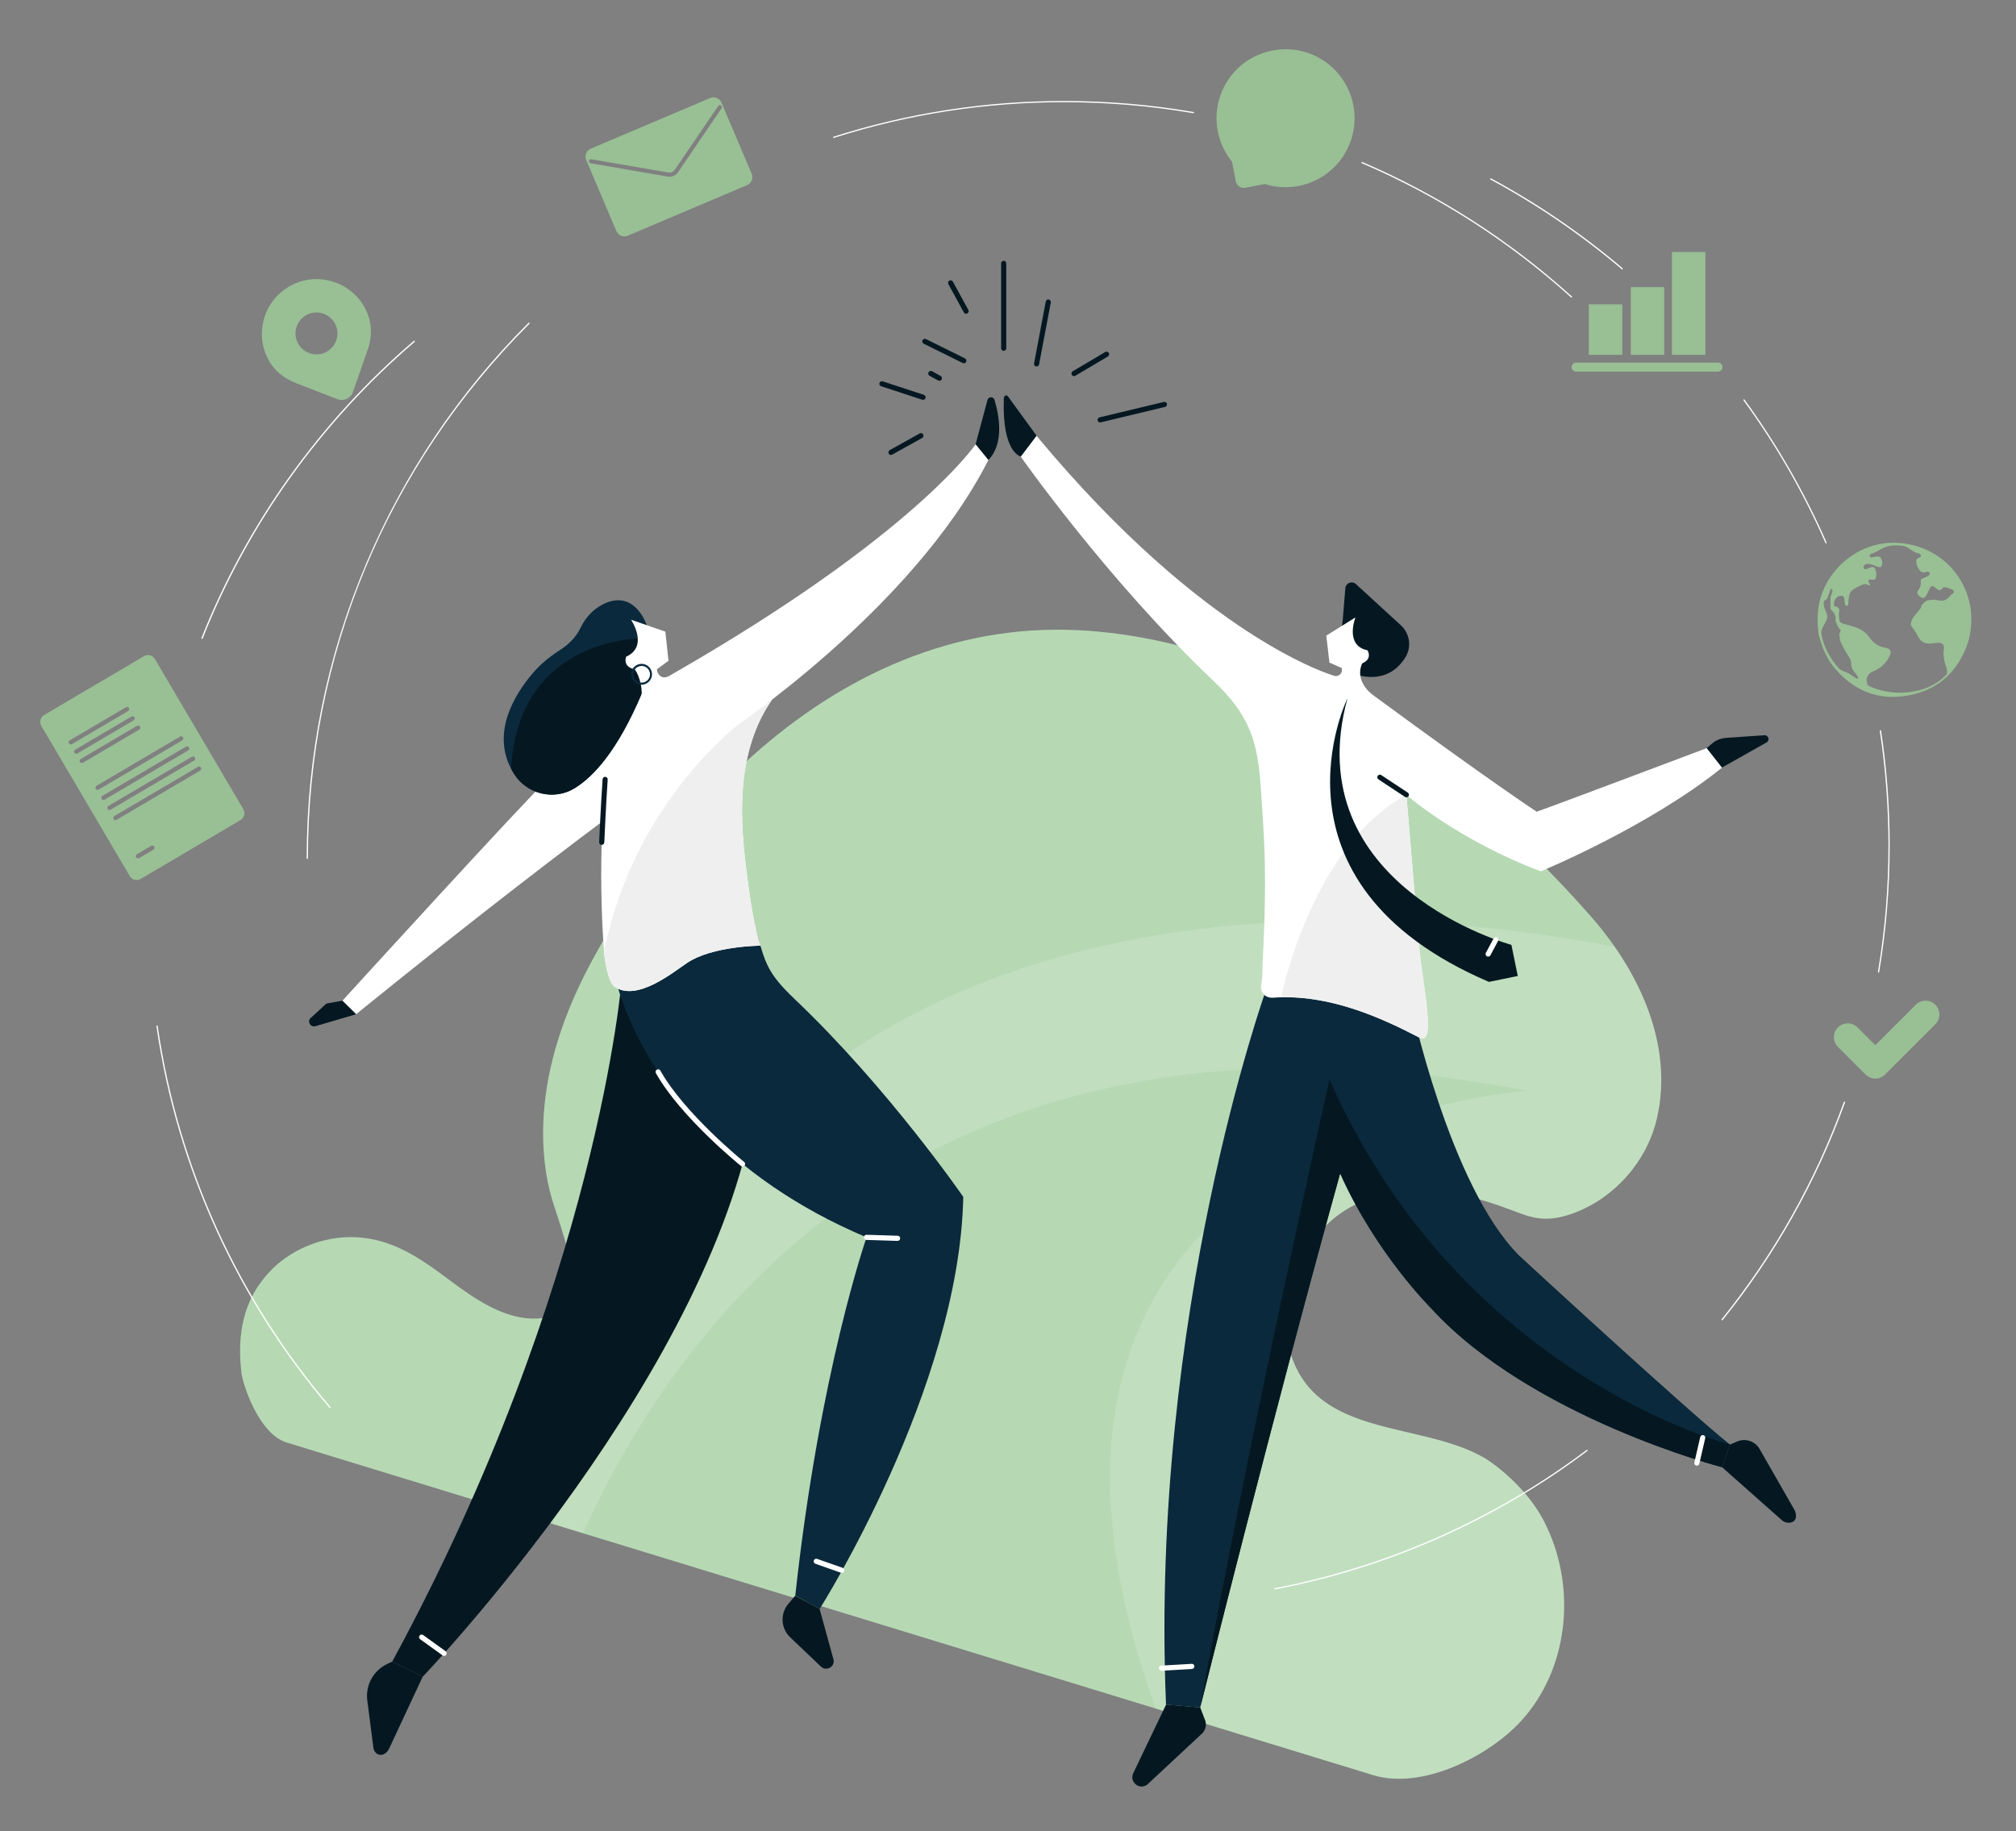 <svg width="525" height="477" viewBox="0 0 525 477" fill="none" xmlns="http://www.w3.org/2000/svg">
<rect x="0" y="0" width="525" height="477" fill="#808080" stroke="none"/>
<path d="M70.641 330.777C76.803 324.601 85.831 321.427 94.497 322.391C103.766 323.423 110.717 328.687 117.924 334.058C123.616 338.305 130.796 343.1 138.109 343.422C157.491 344.279 145.396 319.551 143.146 310.148C140.038 297.154 141.377 283.37 145.396 270.631C149.401 257.893 155.991 246.105 163.398 234.986C165.729 231.49 168.166 228.034 170.711 224.645L176.002 217.867C195.639 193.782 220.981 173.863 251.654 166.737C255.19 165.92 258.78 165.277 262.383 164.822C294.061 160.83 327.333 172.202 354.43 188.063C357.042 189.59 359.627 191.184 362.172 192.831C372.205 199.315 381.661 206.642 390.555 214.612C393.328 217.827 399.422 222.931 399.422 222.931C404.659 228.074 409.682 233.419 414.504 238.938C426.908 253.124 435.936 272.292 431.462 291.421C428.89 302.432 420.559 311.929 409.977 315.908C407.231 316.939 404.311 317.622 401.391 317.381C398.498 317.14 395.779 316.002 393.073 314.983C385.452 312.104 377.428 309.96 369.285 310.027C361.141 310.094 352.809 312.532 346.702 317.917C341.652 322.364 338.37 328.553 336.535 335.023C334.914 340.703 334.352 346.851 336.093 352.504C342.938 374.794 370.182 370.038 386.751 379.857C388.76 381.049 398.444 387.827 402.932 397.981C410.432 414.069 408.45 434.684 396.194 448.174C387.796 457.416 370.41 466.284 357.605 462.359C356.721 462.091 74.619 375.718 74.619 375.718C67.507 373.535 63.261 360.822 62.872 357.554C61.694 347.615 63.261 338.238 70.668 330.803L70.641 330.777Z" fill="#B6D9B4"/>
<g opacity="0.4">
<path opacity="0.38" d="M396.167 448.16C408.423 434.658 410.406 414.042 402.905 397.968C398.418 387.827 388.733 381.036 386.724 379.844C370.155 370.025 342.911 374.78 336.066 352.49C334.325 346.838 334.888 340.703 336.508 335.009C338.357 328.54 341.638 322.351 346.675 317.904C352.796 312.519 361.114 310.081 369.258 310.014C377.402 309.947 385.425 312.09 393.046 314.97C395.752 315.988 398.485 317.127 401.364 317.368C404.284 317.609 407.218 316.926 409.95 315.894C420.532 311.916 428.863 302.419 431.435 291.408C435.145 275.547 429.56 259.647 420.478 246.6C352.608 233.687 182.378 220.104 144.083 396.976C146.628 397.753 149.213 398.544 151.839 399.347C177.007 343.395 242.399 254.061 397.976 284.147C397.976 284.147 246.27 293.43 300.986 445.012C334.044 455.139 357.297 462.252 357.538 462.332C370.343 466.257 387.729 457.389 396.127 448.147L396.167 448.16Z" fill="white"/>
</g>
<path d="M409.254 77.524C409.254 77.524 409.174 77.51 409.147 77.484C392.953 62.842 374.616 51.068 354.645 42.508C354.564 42.468 354.524 42.374 354.551 42.294C354.591 42.214 354.685 42.173 354.765 42.2C374.777 50.787 393.14 62.575 409.361 77.242C409.428 77.309 409.428 77.417 409.361 77.484C409.334 77.524 409.281 77.537 409.241 77.537L409.254 77.524Z" fill="white"/>
<path d="M217.11 35.944C217.043 35.944 216.976 35.904 216.949 35.824C216.923 35.73 216.976 35.636 217.057 35.61C236.398 29.434 256.597 26.3 277.104 26.3C288.409 26.3 299.754 27.264 310.805 29.166C310.898 29.18 310.952 29.274 310.938 29.354C310.925 29.448 310.845 29.515 310.751 29.488C299.714 27.586 288.396 26.621 277.104 26.621C256.637 26.621 236.479 29.742 217.164 35.918C217.15 35.918 217.124 35.918 217.11 35.918L217.11 35.944Z" fill="white"/>
<path d="M80.017 223.734C79.924 223.734 79.857 223.654 79.857 223.574C79.857 196.944 85.067 171.104 95.354 146.791C105.293 123.296 119.504 102.212 137.627 84.088C137.694 84.021 137.801 84.021 137.868 84.088C137.935 84.155 137.935 84.262 137.868 84.329C100.672 121.528 80.191 170.97 80.191 223.574C80.191 223.667 80.111 223.734 80.031 223.734L80.017 223.734Z" fill="white"/>
<path d="M52.612 166.402C52.612 166.402 52.572 166.402 52.545 166.402C52.465 166.362 52.411 166.268 52.452 166.188C64.225 136.45 83.339 109.686 107.757 88.79C107.824 88.736 107.931 88.736 107.998 88.803C108.052 88.87 108.052 88.977 107.985 89.044C83.607 109.901 64.52 136.624 52.773 166.309C52.746 166.376 52.679 166.416 52.612 166.416L52.612 166.402Z" fill="white"/>
<path d="M448.473 343.904C448.473 343.904 448.393 343.904 448.366 343.864C448.299 343.81 448.286 343.703 448.339 343.623C462.068 326.57 472.771 307.536 480.164 287.041C480.191 286.947 480.285 286.907 480.379 286.933C480.472 286.96 480.513 287.054 480.486 287.148C473.079 307.683 462.363 326.744 448.607 343.837C448.567 343.877 448.527 343.904 448.473 343.904Z" fill="white"/>
<path d="M489.206 253.338C489.206 253.338 489.192 253.338 489.179 253.338C489.085 253.324 489.032 253.231 489.045 253.15C490.867 242.354 491.777 231.276 491.777 220.238C491.777 210.232 491.027 200.185 489.527 190.38C489.527 190.286 489.581 190.206 489.674 190.192C489.768 190.179 489.849 190.246 489.862 190.326C491.362 200.145 492.112 210.218 492.112 220.238C492.112 231.302 491.188 242.394 489.366 253.204C489.366 253.284 489.286 253.338 489.206 253.338Z" fill="white"/>
<path d="M475.53 141.527C475.53 141.527 475.409 141.487 475.383 141.433C469.663 128.346 462.47 115.834 454.018 104.261C453.965 104.18 453.978 104.087 454.059 104.033C454.126 103.98 454.233 103.993 454.286 104.073C462.752 115.674 469.944 128.198 475.677 141.312C475.717 141.393 475.677 141.5 475.597 141.54C475.57 141.54 475.557 141.554 475.53 141.554L475.53 141.527Z" fill="white"/>
<path d="M422.448 70.17C422.448 70.17 422.367 70.17 422.34 70.129C411.799 61.168 400.293 53.305 388.131 46.755C388.051 46.714 388.024 46.607 388.064 46.527C388.104 46.447 388.211 46.42 388.292 46.46C400.467 53.024 412 60.9 422.555 69.875C422.622 69.928 422.635 70.036 422.568 70.116C422.528 70.156 422.488 70.17 422.434 70.17L422.448 70.17Z" fill="white"/>
<path d="M349.675 161.513L350.345 153.221C350.452 151.855 352.086 151.212 353.104 152.136L364.798 162.852C367.115 164.982 367.664 168.452 366.03 171.144C364.101 174.292 360.511 177.413 354.002 175.967L348.523 170.394L349.675 161.513Z" fill="#051821"/>
<path d="M395.592 327.012C377.375 308.754 367.249 260.732 367.249 260.732L356.011 254.075L346.876 250.498L329.677 257.892C329.677 257.892 299.392 342.27 303.652 443.994L312.546 444.744C312.546 444.744 331.821 367.359 348.992 305.62C358.288 326.543 372.808 340.89 372.808 340.89C398.833 369.248 448.446 382.161 448.446 382.161L450.482 376.24C438.548 366.663 395.578 326.999 395.578 326.999L395.592 327.012Z" fill="#0A293C"/>
<path d="M372.821 340.89C398.847 369.248 448.46 382.161 448.46 382.161L450.496 376.24C450.496 376.24 380.081 358.277 346.233 281.133C346.233 281.133 324.788 376.455 312.559 444.731C312.559 444.731 331.834 367.346 349.006 305.607C358.301 326.53 372.821 340.877 372.821 340.877L372.821 340.89Z" fill="#051821"/>
<path d="M444.482 194.854C444.482 194.854 403.575 210.272 400.186 211.424C400.186 211.424 388.519 203.815 357.632 181.097C355.167 179.289 353.56 176.475 354.444 173.555C354.524 173.287 354.618 173.033 354.725 172.832L354.725 172.792C357.578 171.573 356.105 169.376 356.105 169.376C350.077 168.13 352.984 160.816 352.984 160.816L345.389 165.558L346.206 172.577L349.367 173.971C349.448 174.091 349.488 174.359 349.461 174.68C349.367 175.685 348.282 176.355 347.345 175.98C347.345 175.98 314.033 166.63 269.925 113.504L265.812 118.929C265.812 118.929 288.382 151.118 315.908 177.252C325.204 186.08 327.574 192.684 328.351 205.49C328.994 216.072 330.146 225.395 328.82 250.525C328.753 251.798 328.78 254.959 328.499 256.097C327.95 258.308 329.329 260.022 331.593 259.862C346.193 258.817 360.003 265.273 369.553 270.23C374.536 272.815 370.022 255.2 369.271 243.265L366.244 207.044C366.244 207.044 379.719 218.858 401.258 226.949C401.258 226.949 429.239 215.416 448.446 199.944L444.468 194.881L444.482 194.854Z" fill="white"/>
<path d="M265.826 118.902C265.826 118.902 260.95 118.018 261.406 103.913C261.433 102.908 262.142 102.627 262.665 103.484L269.938 113.477L265.826 118.902Z" fill="#051821"/>
<path d="M449.92 192.148L459.497 191.505C460.555 191.438 460.97 192.858 460.046 193.38L448.446 199.917L444.468 194.854C446.102 193.46 446.986 192.322 449.906 192.148L449.92 192.148Z" fill="#051821"/>
<path d="M303.665 443.994L295.12 461.85C294.021 464.154 296.754 466.364 298.776 464.81L312.72 451.817C313.992 450.839 314.394 449.111 313.684 447.678L312.559 444.731L303.665 443.98L303.665 443.994Z" fill="#051821"/>
<path d="M448.46 382.161L464.185 396.092C465.645 397.19 468.699 396.722 467.399 393.426L458.211 377.379C457.046 375.383 454.581 374.552 452.438 375.436L450.496 376.254L448.46 382.174L448.46 382.161Z" fill="#051821"/>
<path d="M302.473 435.167C302.125 435.167 301.83 434.885 301.803 434.537C301.777 434.162 302.071 433.854 302.433 433.827L310.322 433.372C310.724 433.332 311.005 433.64 311.032 434.001C311.059 434.376 310.764 434.684 310.403 434.711L302.513 435.167C302.513 435.167 302.487 435.167 302.473 435.167Z" fill="white"/>
<path d="M441.883 381.746C441.883 381.746 441.789 381.746 441.736 381.732C441.374 381.652 441.146 381.29 441.24 380.929L442.767 374.311C442.847 373.95 443.209 373.722 443.571 373.802C443.932 373.883 444.16 374.244 444.066 374.606L442.539 381.223C442.472 381.531 442.191 381.746 441.883 381.746Z" fill="white"/>
<path d="M333.642 259.728C347.479 259.393 360.458 265.474 369.553 270.189C374.536 272.775 370.022 255.16 369.271 243.224L366.244 207.003C341.518 220.399 333.629 259.728 333.629 259.728L333.642 259.728Z" fill="#EFEFEF"/>
<path d="M350.934 181.807C350.934 181.807 327.293 229.856 387.742 255.749L395.257 254.209L393.596 246.104C393.596 246.104 337.513 230.847 350.921 181.807L350.934 181.807Z" fill="#051821"/>
<path d="M387.542 249.159C387.434 249.159 387.327 249.132 387.22 249.078C386.899 248.904 386.778 248.502 386.952 248.167L388.948 244.443C389.122 244.122 389.524 244.001 389.859 244.175C390.18 244.35 390.301 244.751 390.127 245.086L388.131 248.81C388.01 249.038 387.783 249.159 387.542 249.159Z" fill="white"/>
<path d="M366.258 207.673C366.137 207.673 366.003 207.633 365.883 207.566L358.971 202.998C358.663 202.797 358.583 202.382 358.784 202.074C358.985 201.766 359.4 201.686 359.708 201.887L366.619 206.454C366.927 206.655 367.008 207.071 366.807 207.379C366.673 207.58 366.472 207.673 366.244 207.673L366.258 207.673Z" fill="#051821"/>
<path d="M161.951 254.771C161.951 254.771 155.817 333.858 102.145 432.782L110.075 436.734C110.075 436.734 187.401 356 197.045 285.675L161.951 254.785L161.951 254.771Z" fill="#051821"/>
<path d="M157.451 207.178C157.451 207.178 156.955 245.019 161.295 258.495C168.649 281.361 189.276 306.973 225.669 322.284C225.669 322.284 213.453 357.179 207.104 415.596L213.453 419.065C213.453 419.065 249.873 361.586 250.851 311.742C250.851 311.742 231.388 283.464 206.997 260.277C199.697 253.338 199.349 250.82 197.005 242.836C196.442 240.934 192.973 235.308 192.571 233.352C190.147 221.792 184.066 204.378 192.839 184.767L157.451 207.164L157.451 207.178Z" fill="#0A293C"/>
<path d="M194.915 230.928C193.294 218.497 190.2 197.788 201.063 182.195L157.531 204.713C157.531 204.713 155.509 224.819 157.33 248.248C157.451 249.748 158.268 255.843 160.13 257.062C165.983 260.933 175.332 253.191 178.976 250.766C185.566 246.372 198.023 246.305 198.023 246.305C196.63 242.26 195.491 235.268 194.929 230.914L194.915 230.928Z" fill="white"/>
<path d="M254.052 115.741L257.16 104.181C257.414 103.257 258.713 103.23 258.981 104.154C260.2 108.213 261.566 115.54 257.374 119.827L254.052 115.741Z" fill="#051821"/>
<path d="M157.29 247.792C157.29 247.953 157.317 248.114 157.33 248.261C157.451 249.761 158.268 255.856 160.13 257.075C165.983 260.947 175.332 253.204 178.976 250.78C185.566 246.386 198.023 246.319 198.023 246.319C196.63 242.273 195.491 235.281 194.929 230.928C193.308 218.497 190.214 197.788 201.077 182.195C201.077 182.195 166.814 201.967 157.303 247.779L157.29 247.792Z" fill="#EFEFEF"/>
<path d="M254.052 115.741C254.052 115.741 238.099 139.45 175.038 175.605C161 183.655 158.174 189.134 142.637 202.998C137.721 207.378 89.166 260.652 89.166 260.652L92.742 264.175C92.742 264.175 152.227 215.55 189.33 190.741C189.33 190.741 237.496 159.008 257.387 119.826L254.065 115.741L254.052 115.741Z" fill="white"/>
<path d="M89.152 260.639L84.987 261.402L81.102 264.979C79.87 265.756 80.687 267.658 82.107 267.296L92.742 264.175L89.166 260.652L89.152 260.639Z" fill="#051821"/>
<path d="M156.701 220.051L156.674 220.051C156.299 220.037 156.018 219.716 156.031 219.354C156.031 219.26 156.473 209.281 156.928 202.958C156.955 202.597 157.263 202.302 157.638 202.342C158.013 202.369 158.281 202.69 158.254 203.052C157.812 209.348 157.37 219.314 157.37 219.408C157.357 219.769 157.062 220.051 156.701 220.051Z" fill="#051821"/>
<path d="M233.76 323.208L233.733 323.208L225.629 322.954C225.254 322.954 224.973 322.632 224.986 322.257C224.986 321.882 225.294 321.601 225.683 321.614L233.773 321.869C234.148 321.869 234.429 322.19 234.416 322.565C234.416 322.927 234.108 323.208 233.746 323.208L233.76 323.208Z" fill="white"/>
<path d="M193.375 303.838C193.228 303.838 193.08 303.785 192.96 303.691C192.799 303.571 177.275 291.019 170.805 279.512C170.618 279.191 170.738 278.776 171.06 278.602C171.381 278.414 171.797 278.535 171.971 278.856C178.306 290.135 193.643 302.526 193.79 302.646C194.085 302.874 194.125 303.303 193.897 303.584C193.764 303.745 193.576 303.838 193.375 303.838Z" fill="white"/>
<path d="M219.213 409.675C219.133 409.675 219.066 409.675 218.985 409.635L212.342 407.304C211.993 407.184 211.806 406.795 211.926 406.447C212.047 406.099 212.435 405.911 212.784 406.032L219.427 408.362C219.776 408.483 219.963 408.871 219.843 409.22C219.749 409.501 219.481 409.662 219.213 409.662L219.213 409.675Z" fill="white"/>
<path d="M115.647 431.295C115.513 431.295 115.379 431.255 115.258 431.175L109.405 426.955C109.11 426.741 109.043 426.326 109.257 426.018C109.472 425.723 109.887 425.642 110.195 425.87L116.048 430.09C116.343 430.304 116.41 430.719 116.196 431.027C116.062 431.215 115.861 431.309 115.647 431.309L115.647 431.295Z" fill="white"/>
<path d="M207.104 415.609L205.296 417.739C203.126 420.298 203.327 424.115 205.752 426.433L213.775 434.082C215.168 435.408 217.458 434.162 217.07 432.273L213.44 419.079L207.091 415.609L207.104 415.609Z" fill="#051821"/>
<path d="M102.145 432.769L100.739 433.452C97.296 435.127 95.26 438.757 95.609 442.574L97.176 454.764C97.336 457.55 100.189 457.912 101.368 455.38L110.075 436.721L102.145 432.769Z" fill="#051821"/>
<path d="M167.108 180.681C160.893 195.349 154.678 202.221 149.642 205.302C144.311 208.571 137.239 206.883 133.89 201.605C127.461 191.465 133.85 181.043 138.846 175.216C140.909 172.818 143.4 170.863 146.066 169.148C148.892 167.326 150.405 165.129 151.196 163.495C152.441 160.937 154.384 158.753 156.902 157.454C165.461 153.06 168.528 163.12 168.528 163.12L167.095 180.681L167.108 180.681Z" fill="#0A293C"/>
<path d="M133.086 200.199C133.327 200.667 133.595 201.136 133.89 201.605C137.239 206.883 144.311 208.584 149.642 205.302C154.678 202.208 160.893 195.336 167.108 180.681L168.287 166.241C165.206 166.201 135.055 166.697 133.086 200.199Z" fill="#051821"/>
<path d="M166.881 182.075C167.59 180.186 166.599 175.953 165.287 174.332L165.26 174.305C162.032 173.689 163.05 171.05 163.05 171.05C169.05 168.358 164.336 161.419 164.336 161.419L173.27 164.527L174.087 172.108L171.113 174.292C170.899 174.788 171.89 177.373 174.207 176.073L166.881 182.075Z" fill="white"/>
<path d="M167.39 178.337C167.229 178.351 167.068 178.364 166.894 178.337C165.394 178.23 164.269 176.931 164.362 175.444C164.416 174.721 164.737 174.064 165.287 173.582C165.836 173.1 166.532 172.872 167.256 172.912C167.979 172.966 168.635 173.287 169.117 173.837C169.6 174.386 169.827 175.082 169.787 175.806C169.693 177.132 168.662 178.177 167.376 178.324L167.39 178.337ZM166.84 173.475C166.412 173.528 165.997 173.703 165.662 173.997C165.22 174.372 164.965 174.908 164.925 175.484C164.845 176.676 165.755 177.721 166.948 177.802C168.14 177.882 169.184 176.971 169.265 175.779C169.305 175.203 169.117 174.64 168.729 174.198C168.354 173.756 167.818 173.502 167.242 173.461C167.108 173.461 166.974 173.461 166.84 173.461L166.84 173.475Z" fill="#0A293C"/>
<path d="M94.483 79.265C91.001 73.8 84.049 71.349 77.914 73.438C69.757 76.225 65.993 85.333 69.516 92.942C69.677 93.29 69.851 93.638 70.038 93.96C71.565 96.679 74.137 98.648 77.044 99.773L87.867 103.966C89.501 104.596 91.336 103.752 91.912 102.104L95.769 91.053C96.76 88.213 96.921 85.106 95.93 82.279C95.568 81.248 95.086 80.23 94.47 79.265L94.483 79.265ZM84.705 91.803C81.973 93.062 78.731 91.87 77.459 89.138C76.2 86.405 77.392 83.163 80.124 81.891C82.857 80.632 86.098 81.824 87.371 84.556C88.643 87.289 87.438 90.531 84.705 91.803Z" fill="#99BF95"/>
<path d="M195.746 45.255L187.883 26.729C187.401 25.577 186.075 25.054 184.923 25.537L153.848 38.718C152.696 39.2 152.173 40.526 152.656 41.678L160.518 60.204C161 61.356 162.326 61.878 163.478 61.396L194.554 48.215C195.705 47.733 196.228 46.407 195.746 45.255ZM187.896 28.216L176.605 44.812C176.511 44.96 176.391 45.094 176.27 45.214C175.641 45.844 174.73 46.139 173.832 45.978L153.794 42.522C153.513 42.468 153.312 42.2 153.366 41.906C153.419 41.624 153.687 41.423 153.982 41.477L174.02 44.933C174.69 45.054 175.359 44.759 175.734 44.21L187.026 27.613C187.187 27.372 187.521 27.305 187.763 27.479C188.004 27.64 188.071 27.974 187.896 28.216Z" fill="#99BF95"/>
<path d="M349.649 40.888C355.609 32.114 352.756 19.964 343.112 14.86C335.799 11.002 326.53 12.771 321.159 19.053C315.265 25.952 315.546 35.637 320.85 42.147L321.815 47.21C322.029 48.362 323.154 49.126 324.306 48.898L329.369 47.934C336.75 50.264 345.081 47.625 349.649 40.901L349.649 40.888Z" fill="#99BF95"/>
<path d="M473.561 165.076C473.239 162.276 473.172 159.503 473.842 156.73C476.039 147.541 484.719 140.911 494.001 141.379C504.1 141.888 511.963 149.108 513.235 158.887C513.718 162.986 512.767 166.509 512.619 166.991C510.168 174.533 505.158 179.503 497.363 181.056C489.273 182.664 482.508 179.971 477.352 173.488C475.383 171.01 474.351 168.103 473.561 165.089L473.561 165.076ZM478.008 161.727C478.008 161.647 478.008 161.553 478.008 161.472C478.222 160.213 477.445 159.409 476.682 158.606L476.682 156.007C476.682 156.007 476.722 155.913 476.709 155.846C476.601 155.485 476.883 154.989 476.99 154.654C477.084 154.346 477.365 153.757 477.07 153.462C476.789 153.181 476.668 153.636 476.575 153.877C476.334 154.507 476.106 155.136 475.878 155.779C475.557 156.717 473.949 155.712 475.677 159.798C476.481 161.687 473.976 163.2 474.338 165.223C474.914 168.505 476.628 171.599 478.852 174.077C479.481 174.774 481.008 175.055 481.772 175.604C482.133 175.872 482.508 176.114 482.897 176.355C483.058 176.448 483.62 176.89 483.808 176.77C484.156 176.556 483.299 175.511 483.151 175.337C482.843 174.935 482.508 174.546 482.308 174.091C482.093 173.568 482.133 172.992 482.04 172.443C481.852 171.358 481.062 170.474 480.526 169.536C480.258 169.068 480.004 168.599 479.776 168.116C479.575 167.688 479.24 167.139 479.173 166.67C479.106 166.134 479.039 165.612 478.972 165.076C479.16 164.674 479.602 164.312 479.106 163.83C478.503 163.241 478.356 162.41 477.981 161.7L478.021 161.7L478.008 161.727ZM480.459 157.32C480.419 156.945 480.339 156.57 480.325 156.181C480.285 155.203 479.669 155.069 478.919 155.257C477.981 155.511 477.378 156.851 477.673 157.896C478.758 157.99 479.187 158.539 478.905 159.624C478.838 159.865 478.879 160.133 478.905 160.401C478.972 162.236 479.12 162.249 480.914 162.705C483.111 163.267 485.375 163.91 486.754 165.92C487.826 167.474 489.192 168.425 491.027 168.733C492.219 168.934 492.675 169.55 492.166 170.729C491.228 172.751 489.728 174.077 487.639 174.948C486.5 175.43 485.803 176.596 486.245 178.042C486.353 178.525 486.728 178.699 487.13 178.873C493.291 181.606 502.011 180.788 506.659 175.913C507.275 175.618 507.034 174.292 506.833 173.756C506.364 172.47 506.043 171.144 506.136 169.764C506.485 167.835 505.989 167.273 504.1 167.46C503.765 167.487 503.417 167.567 503.082 167.594C501.167 167.755 500.229 167.246 499.345 165.531C498.876 164.62 498.327 163.75 497.644 162.959C497.524 161.901 498.033 161.097 498.622 160.294C499.278 159.423 500.203 158.726 500.47 157.601C500.859 157.146 501.261 156.717 501.81 156.436C502.734 156.221 503.725 156.074 504.609 156.329C506.136 156.771 507.141 156.181 507.971 155.016C508.373 154.735 508.963 154.547 508.762 153.877C508.641 153.462 506.19 152.725 505.989 153.047C505.306 154.118 504.676 153.676 504.007 153.087C503.337 152.484 502.801 152.511 502.453 153.422C502.332 153.743 502.158 154.038 502.011 154.346C501.756 154.868 501.381 155.913 500.631 155.726C499.868 155.525 498.836 154.587 499.506 153.783C499.841 153.368 500.055 152.913 500.162 152.39C500.256 151.975 500.082 151.185 500.336 150.877C500.524 150.636 500.953 150.569 501.207 150.448C501.622 150.247 502.761 149.885 502.493 149.229C502.386 148.975 502.051 148.827 501.85 148.908C500.162 149.577 499.707 148.332 499.158 147.22C499.051 147.005 499.051 146.456 499.037 146.188C499.01 145.84 499.077 145.572 499.412 145.398C499.761 145.21 500.39 145.143 500.189 144.567C500.042 144.139 499.493 144.139 499.131 144.018C497.658 143.509 496.974 142.33 495.448 142.156C490.559 141.607 489.875 143.402 487.612 144.139C487.237 144.259 486.768 144.42 486.888 144.876C487.022 145.371 487.558 145.143 487.893 145.09C488.523 144.996 489.152 144.768 489.755 145.21C490.183 146.041 490.398 146.858 489.795 147.702C489.447 147.756 489.139 147.702 488.804 147.568C487.987 147.22 487.156 146.845 486.232 146.898C485.803 146.925 485.509 147.099 485.361 147.528C485.281 147.742 485.214 147.943 485.402 148.117C485.777 148.439 486.112 148.184 486.46 148.037C488 147.38 488.308 147.568 488.63 149.296C488.657 149.457 488.603 149.684 488.59 149.859C488.549 150.287 488.59 150.716 488.174 150.944C487.933 151.078 487.679 151.037 487.424 150.984C487.183 150.93 486.915 150.877 486.714 151.051C486.54 151.198 486.54 151.412 486.634 151.6C486.701 151.747 486.768 151.895 486.835 152.029C486.888 152.136 487.103 152.444 486.875 152.497C486.728 152.524 486.54 152.35 486.406 152.297C485.696 151.975 485.08 152.216 484.424 152.551C483.392 153.087 482.174 153.475 481.718 154.641C481.504 155.19 481.437 155.753 481.383 156.329C481.357 156.717 481.383 157.172 481.236 157.534C481.022 158.03 480.513 157.789 480.446 157.306L480.459 157.32Z" fill="#99BF95"/>
<path d="M447.401 94.442L410.446 94.442C409.803 94.442 409.281 94.964 409.281 95.608L409.281 95.621C409.281 96.265 409.803 96.787 410.446 96.787L447.401 96.787C448.045 96.787 448.567 96.265 448.567 95.621L448.567 95.608C448.567 94.964 448.045 94.442 447.401 94.442Z" fill="#99BF95"/>
<path d="M422.461 79.265L413.755 79.265L413.755 92.433L422.461 92.433L422.461 79.265Z" fill="#99BF95"/>
<path d="M433.391 74.791L424.684 74.791L424.684 92.433L433.391 92.433L433.391 74.791Z" fill="#99BF95"/>
<path d="M444.107 65.642L435.4 65.642L435.4 92.433L444.107 92.433L444.107 65.642Z" fill="#99BF95"/>
<path d="M488.362 272.239L483.727 267.604C482.321 266.197 480.044 266.197 478.637 267.604C477.231 269.01 477.231 271.288 478.637 272.694L483.272 277.329L485.817 279.874C487.223 281.281 489.5 281.281 490.907 279.874L493.452 277.329L503.993 266.787C505.4 265.38 505.4 263.103 503.993 261.696C502.587 260.29 500.31 260.29 498.903 261.696L488.362 272.239Z" fill="#99BF95"/>
<path d="M63.368 210.754L40.343 171.653C39.754 170.662 38.481 170.327 37.49 170.916L11.505 186.227C10.513 186.817 10.178 188.089 10.768 189.08L33.793 228.181C34.382 229.173 35.655 229.508 36.646 228.918L62.631 213.607C63.623 213.018 63.944 211.745 63.368 210.754ZM18.443 193.903C18.242 193.903 18.054 193.809 17.947 193.621C17.787 193.353 17.88 193.005 18.148 192.844L32.815 184.204C33.083 184.044 33.431 184.137 33.592 184.405C33.753 184.673 33.659 185.022 33.391 185.182L18.724 193.822C18.63 193.876 18.537 193.903 18.443 193.903ZM19.876 196.327C19.675 196.327 19.488 196.233 19.381 196.046C19.22 195.778 19.314 195.43 19.581 195.269L34.248 186.629C34.516 186.468 34.864 186.562 35.025 186.83C35.186 187.098 35.092 187.446 34.824 187.607L20.157 196.247C20.064 196.3 19.97 196.327 19.876 196.327ZM21.309 198.752C21.108 198.752 20.921 198.658 20.814 198.47C20.653 198.203 20.747 197.854 21.015 197.694L35.682 189.054C35.95 188.893 36.298 188.987 36.459 189.254C36.619 189.522 36.525 189.871 36.258 190.031L21.591 198.671C21.497 198.725 21.403 198.752 21.309 198.752ZM25.421 205.731C25.221 205.731 25.033 205.637 24.926 205.449C24.765 205.182 24.859 204.833 25.127 204.673L46.893 191.853C47.161 191.692 47.509 191.786 47.67 192.054C47.83 192.322 47.737 192.67 47.469 192.831L25.703 205.65C25.609 205.704 25.515 205.731 25.421 205.731ZM26.962 208.356C26.761 208.356 26.573 208.262 26.466 208.075C26.305 207.807 26.399 207.459 26.667 207.298L48.433 194.479C48.701 194.318 49.049 194.412 49.21 194.68C49.371 194.947 49.277 195.296 49.009 195.457L27.243 208.276C27.149 208.329 27.055 208.356 26.962 208.356ZM28.515 210.982C28.315 210.982 28.127 210.888 28.02 210.7C27.859 210.433 27.953 210.084 28.221 209.924L49.987 197.104C50.255 196.943 50.603 197.037 50.764 197.305C50.925 197.573 50.831 197.921 50.563 198.082L28.797 210.901C28.703 210.955 28.609 210.982 28.515 210.982ZM39.968 221.283L36.217 223.493C36.124 223.547 36.03 223.573 35.936 223.573C35.735 223.573 35.548 223.48 35.441 223.292C35.28 223.024 35.373 222.676 35.641 222.515L39.392 220.305C39.66 220.144 40.008 220.238 40.169 220.506C40.33 220.774 40.236 221.122 39.968 221.283ZM52.13 200.707L30.364 213.527C30.27 213.58 30.176 213.607 30.083 213.607C29.882 213.607 29.694 213.513 29.587 213.326C29.426 213.058 29.52 212.71 29.788 212.549L51.554 199.73C51.822 199.569 52.17 199.663 52.331 199.931C52.492 200.198 52.398 200.547 52.13 200.707Z" fill="#99BF95"/>
<path d="M286.494 110.021C286.186 110.021 285.918 109.82 285.837 109.512C285.757 109.15 285.971 108.789 286.333 108.708L303.089 104.69C303.451 104.596 303.813 104.824 303.893 105.185C303.973 105.547 303.759 105.909 303.397 105.989L286.641 110.008C286.641 110.008 286.534 110.021 286.48 110.021L286.494 110.021Z" fill="#051821"/>
<path d="M279.689 97.965C279.461 97.965 279.234 97.844 279.113 97.63C278.926 97.309 279.033 96.907 279.354 96.706L287.833 91.683C288.154 91.495 288.556 91.602 288.757 91.924C288.945 92.245 288.838 92.647 288.516 92.848L280.037 97.871C279.93 97.938 279.81 97.965 279.703 97.965L279.689 97.965Z" fill="#051821"/>
<path d="M269.938 95.447C269.938 95.447 269.858 95.447 269.817 95.447C269.456 95.38 269.215 95.032 269.282 94.67L272.336 78.542C272.403 78.18 272.764 77.939 273.113 78.006C273.474 78.073 273.715 78.421 273.648 78.783L270.594 94.911C270.541 95.233 270.259 95.46 269.938 95.46L269.938 95.447Z" fill="#051821"/>
<path d="M261.379 91.374C261.004 91.374 260.709 91.08 260.709 90.705L260.709 68.602C260.709 68.227 261.004 67.933 261.379 67.933C261.754 67.933 262.049 68.227 262.049 68.602L262.049 90.705C262.049 91.08 261.754 91.374 261.379 91.374Z" fill="#051821"/>
<path d="M250.998 94.617C250.904 94.617 250.797 94.59 250.704 94.55L240.55 89.526C240.216 89.366 240.082 88.964 240.242 88.629C240.403 88.294 240.805 88.16 241.14 88.321L251.293 93.344C251.628 93.505 251.762 93.907 251.601 94.242C251.48 94.483 251.253 94.617 250.998 94.617Z" fill="#051821"/>
<path d="M240.39 104.14C240.323 104.14 240.256 104.14 240.175 104.114L229.46 100.604C229.112 100.484 228.911 100.108 229.031 99.76C229.152 99.412 229.513 99.211 229.875 99.332L240.591 102.841C240.939 102.962 241.14 103.337 241.019 103.685C240.926 103.966 240.671 104.14 240.376 104.14L240.39 104.14Z" fill="#051821"/>
<path d="M232.032 118.5C231.79 118.5 231.563 118.38 231.442 118.152C231.268 117.83 231.375 117.415 231.697 117.241L239.506 112.901C239.827 112.727 240.242 112.834 240.417 113.155C240.591 113.477 240.484 113.892 240.162 114.066L232.353 118.406C232.246 118.46 232.139 118.487 232.032 118.487L232.032 118.5Z" fill="#051821"/>
<path d="M244.636 99.184C244.529 99.184 244.422 99.157 244.314 99.104L242.077 97.871C241.756 97.697 241.635 97.282 241.81 96.96C241.984 96.639 242.399 96.518 242.72 96.693L244.957 97.925C245.279 98.099 245.399 98.514 245.225 98.836C245.105 99.064 244.877 99.184 244.636 99.184Z" fill="#051821"/>
<path d="M251.588 81.717C251.346 81.717 251.119 81.596 250.998 81.368L246.966 74.001C246.792 73.679 246.913 73.264 247.234 73.09C247.556 72.916 247.971 73.037 248.145 73.358L252.177 80.725C252.351 81.047 252.231 81.462 251.909 81.636C251.802 81.69 251.695 81.717 251.588 81.717Z" fill="#051821"/>
<path d="M331.981 414.002C331.901 414.002 331.834 413.948 331.82 413.868C331.807 413.774 331.861 413.694 331.954 413.667C361.221 408.094 389.31 395.637 413.205 377.647C413.272 377.593 413.379 377.607 413.433 377.674C413.487 377.741 413.473 377.848 413.406 377.901C389.47 395.918 361.329 408.403 332.021 413.988L331.995 413.988L331.981 414.002Z" fill="white"/>
<path d="M85.951 366.757C85.951 366.757 85.857 366.743 85.817 366.703C61.64 338.372 46.049 303.986 40.731 267.269C40.718 267.176 40.785 267.095 40.879 267.082C40.972 267.068 41.053 267.135 41.066 267.229C46.37 303.879 61.935 338.198 86.072 366.489C86.125 366.556 86.125 366.663 86.058 366.73C86.031 366.757 85.991 366.77 85.951 366.77L85.951 366.757Z" fill="white"/>
</svg>
